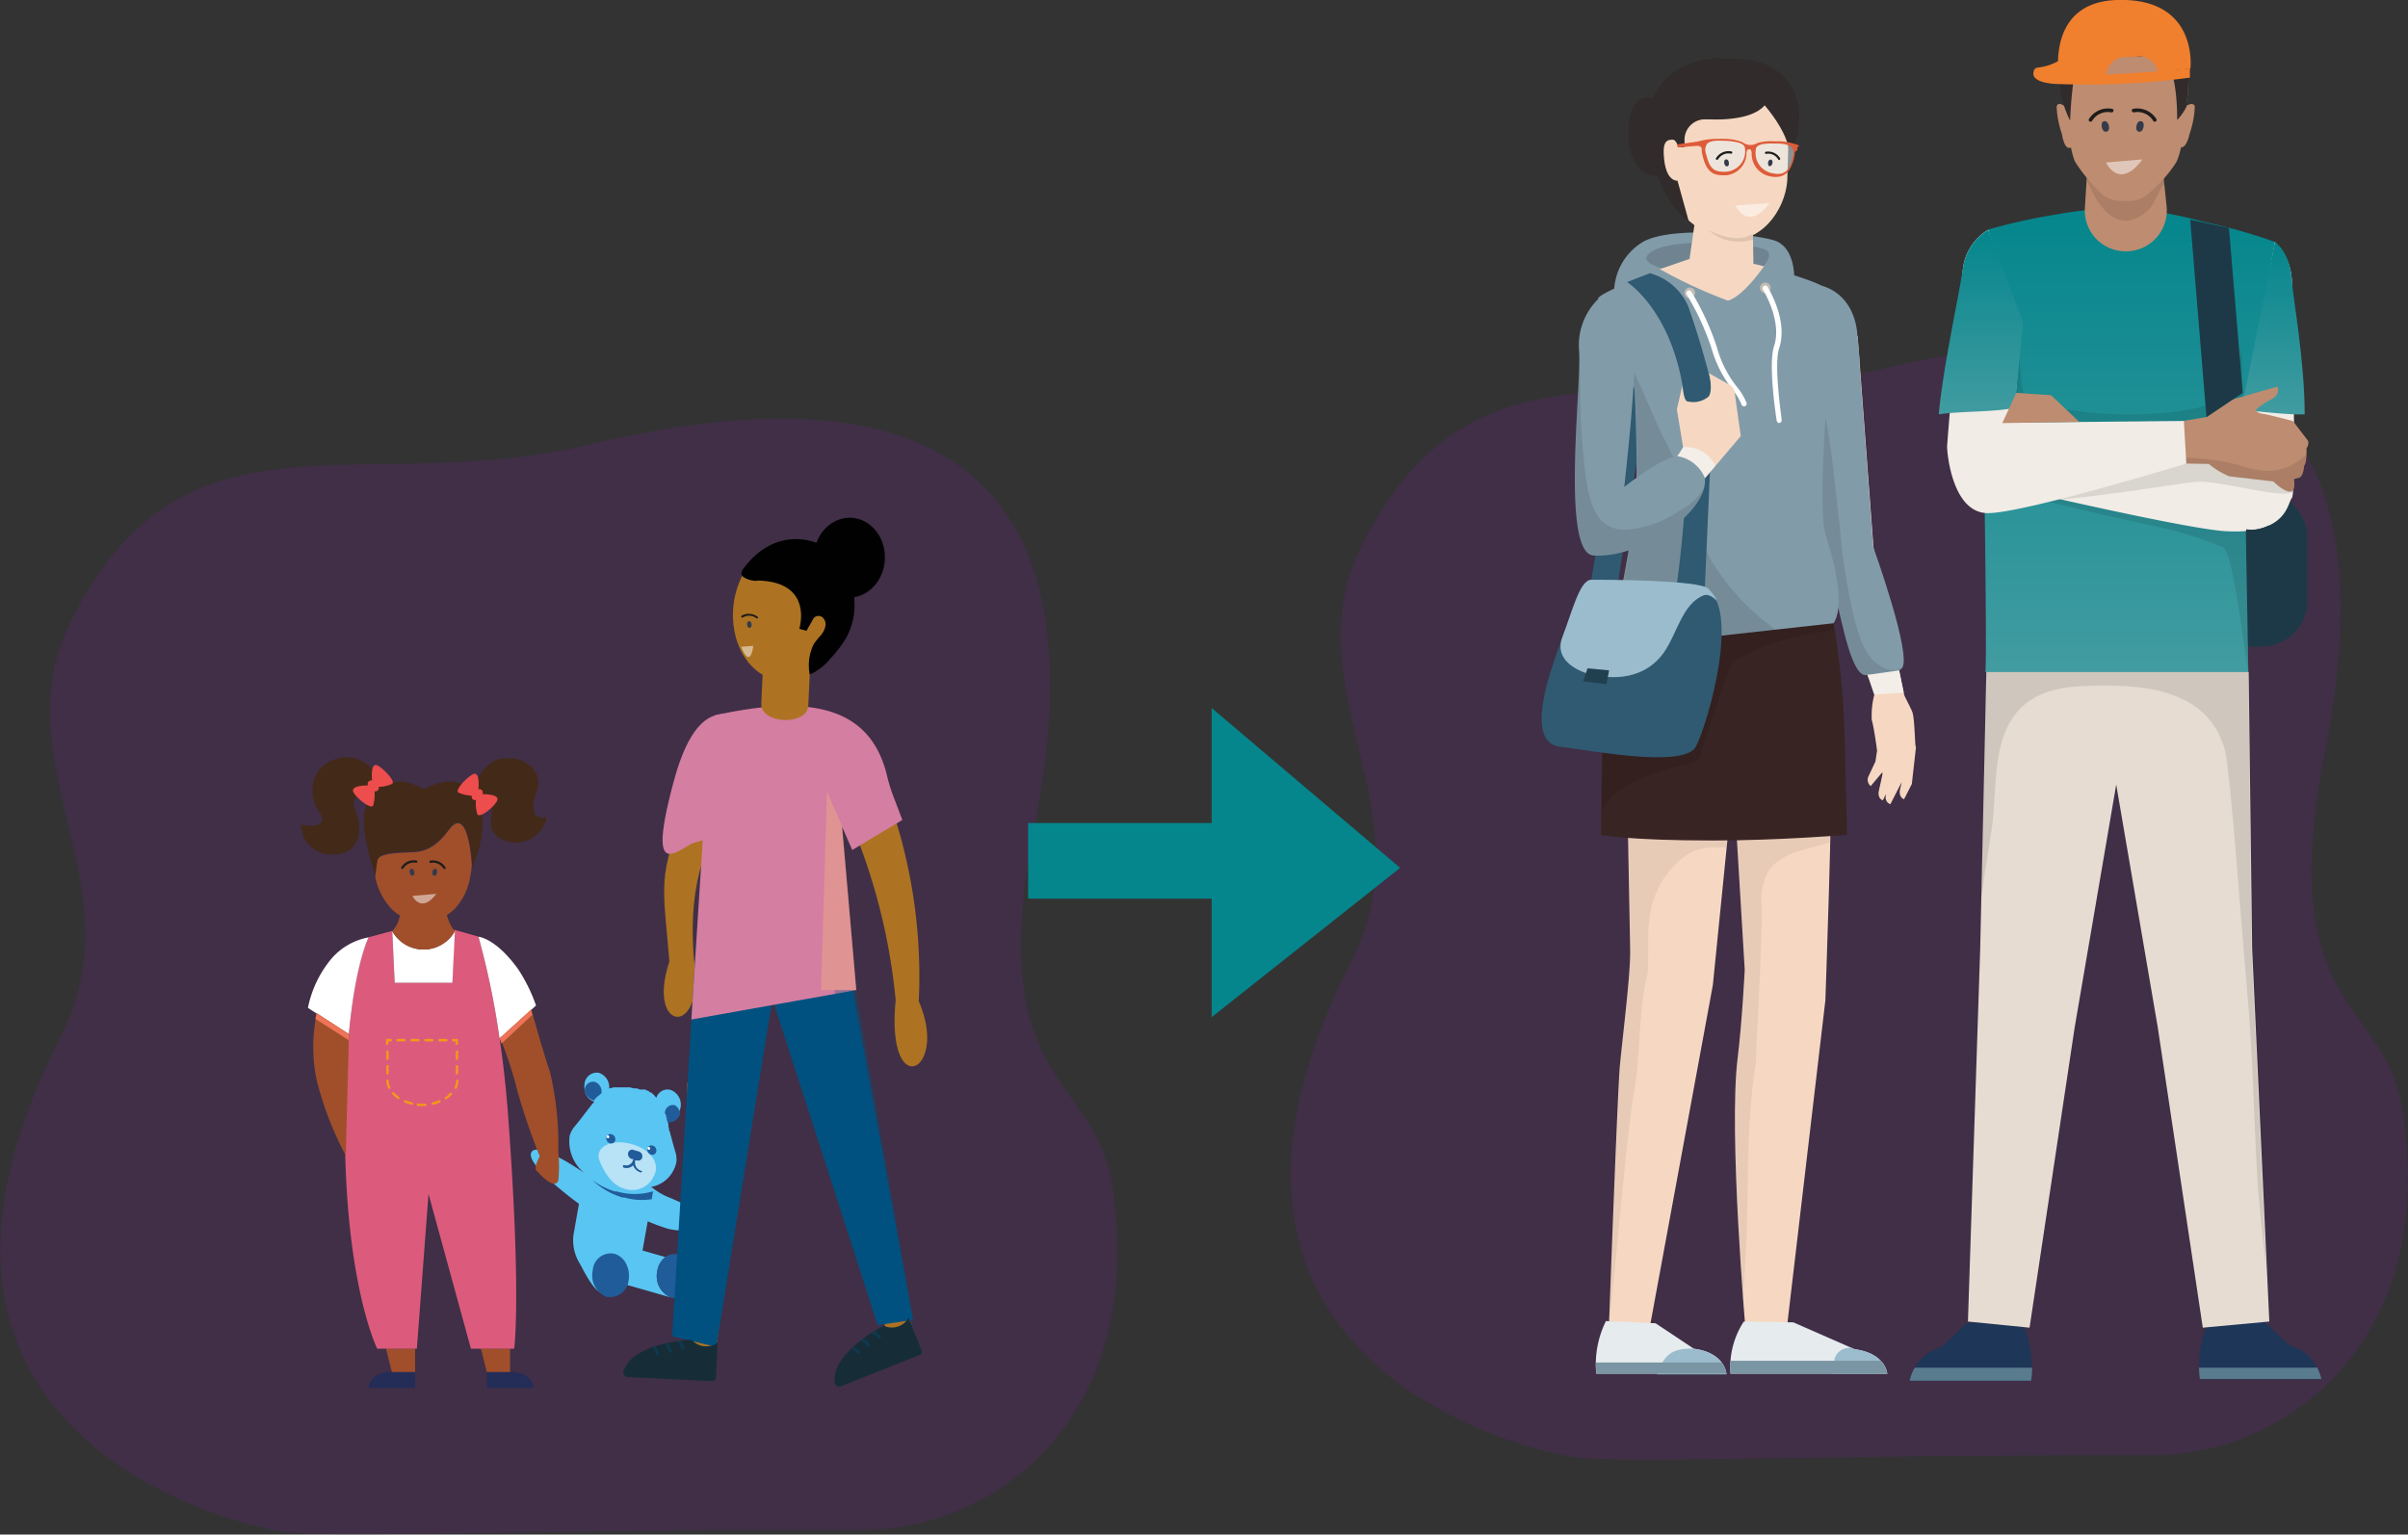 <svg xmlns="http://www.w3.org/2000/svg" xmlns:xlink="http://www.w3.org/1999/xlink" viewBox="0 0 235.62 150.19"><rect x="0" y="0" width="235.62" height="150.19" fill="#333333" stroke="none"/><defs><style>.cls-1{fill:none;}.cls-2{isolation:isolate;}.cls-3{fill:#652580;opacity:0.26;}.cls-4{fill:#59c5f2;}.cls-5{fill:#b8e2f6;}.cls-6{fill:#215c9a;}.cls-7{fill:#fff;}.cls-8{fill:#242c58;}.cls-14,.cls-9{fill:#a04f2a;}.cls-10{fill:#dc5b7c;}.cls-11,.cls-13,.cls-14,.cls-26,.cls-27,.cls-28{mix-blend-mode:multiply;}.cls-12{fill:#f4981a;}.cls-13{fill:#ee7357;}.cls-15{fill:#432918;}.cls-16{fill:#ed4d4c;}.cls-17{opacity:0.5;}.cls-18{clip-path:url(#clip-path);}.cls-19{fill:#333b4b;}.cls-20{fill:#1d1d1b;}.cls-21,.cls-31,.cls-34,.cls-35{fill:#010101;}.cls-22{fill:#ad7322;}.cls-23,.cls-28{fill:#005180;}.cls-24{fill:#d47ea1;}.cls-25{fill:#162d38;}.cls-26,.cls-27,.cls-28{opacity:0.3;}.cls-27{fill:#fbc472;}.cls-29{clip-path:url(#clip-path-2);}.cls-30{fill:#829ba9;}.cls-31{opacity:0.15;}.cls-32{fill:#2f5a71;}.cls-33{fill:#f6d8c2;}.cls-34,.cls-45{opacity:0.1;}.cls-35{opacity:0.06;}.cls-36{fill:#e6ebee;}.cls-37{fill:#9abccc;}.cls-38{fill:#7a95a3;}.cls-39{fill:#382422;}.cls-40{fill:#312b2b;}.cls-41{fill:#e3f2f3;}.cls-42{fill:#de5c3a;}.cls-43{fill:#c4bcb2;}.cls-44{fill:#f3eee8;}.cls-46{fill:#21404f;}.cls-47{clip-path:url(#clip-path-3);}.cls-48{fill:#1d3947;}.cls-49{fill:#1e3658;}.cls-50{fill:#587b8d;}.cls-51{fill:#e6dcd2;}.cls-52{fill:url(#linear-gradient);}.cls-53{fill:#f1ece6;}.cls-54{fill:url(#linear-gradient-2);}.cls-55{fill:#be8c70;}.cls-56{fill:url(#linear-gradient-3);}.cls-57{fill:#f07f2e;}.cls-58{clip-path:url(#clip-path-4);}.cls-59{fill:#04868c;}</style><clipPath id="clip-path"><rect class="cls-1" x="40.9" y="86.88" width="1.22" height="2.33" transform="translate(-48.04 126.2) rotate(-87.84)"/></clipPath><clipPath id="clip-path-2"><polygon class="cls-1" points="72.88 64.42 73.99 64.07 73.63 62.95 71.95 63.27 72.88 64.42"/></clipPath><clipPath id="clip-path-3"><rect class="cls-1" x="170.59" y="18.99" width="1.74" height="3.33" transform="translate(142.33 190.88) rotate(-87.16)"/></clipPath><linearGradient id="linear-gradient" x1="208.4" y1="65.77" x2="208.4" y2="20.4" gradientUnits="userSpaceOnUse"><stop offset="0" stop-color="#419ca1"/><stop offset="0.67" stop-color="#188d93"/><stop offset="1" stop-color="#04868c"/></linearGradient><linearGradient id="linear-gradient-2" x1="222.42" y1="40.56" x2="222.42" y2="23.69" xlink:href="#linear-gradient"/><linearGradient id="linear-gradient-3" x1="193.83" y1="40.55" x2="193.83" y2="22.48" xlink:href="#linear-gradient"/><clipPath id="clip-path-4"><rect class="cls-1" x="206.89" y="14.68" width="1.86" height="3.56" transform="translate(183.54 223.51) rotate(-87.84)"/></clipPath></defs><g class="cls-2"><g id="Layer_2" data-name="Layer 2"><g id="Layer_1-2" data-name="Layer 1"><path class="cls-3" d="M103,141.14a24.62,24.62,0,0,1-18.68,8.6c-3,0-6,0-8.73,0l-11.41.08c-7,.07-13,.16-17.88.23-11.09.15-17.13.22-19.26-.25,0,0-42.2-7.18-21.08-48.38C13.54,86.56,0,74.71,6.94,60.8c11-22.18,28.42-12,50.57-17.26,49.72-11.91,47,20.59,43.64,37.79-4.89,25.2,6.13,23.75,7.71,34.91C110.57,128.3,107.27,136.12,103,141.14Z"/><g id="GIRL"><g id="BEAR"><path id="BODY" class="cls-4" d="M68.68,119.66c-.18,1-2.42.85-3.38.58a18.49,18.49,0,0,1-1.92-.71l-.51,2.86,2.27.65a2,2,0,0,0-.82,1.36A2.24,2.24,0,0,0,65.7,127l-3.49-1-1.49-.42v0l-.26,0-1.62.94c-.76-.22-1.65-2-2.07-2.79a4.34,4.34,0,0,1-.66-2.85l.54-3.06c-.4-.29-5-3.68-4.7-4.93.4-1.46,5.11,1.83,5.23,1.92a4,4,0,0,1-1.44-3.64,2.37,2.37,0,0,1,.46-.89c.26-.31.51-.62.73-.91a3.33,3.33,0,0,0,.24-.32c.15-.18.28-.36.42-.54l.06-.08.07-.09.07-.08A1.92,1.92,0,0,1,58,108l.15-.18h0a1.38,1.38,0,0,1-.89-.9h0a1.82,1.82,0,0,1-.06-.84A1.2,1.2,0,0,1,58.61,105a1.49,1.49,0,0,1,1,1.54l.11-.05.09,0,.19-.07.09,0,.2,0,.08,0h.12l.1,0h1a3.77,3.77,0,0,1,.43.1h0l.09,0,.11,0h0l.09,0,.31.11.07,0,.1,0,.08,0,.06,0,.09,0,.11,0,.09.05.12.07.07,0,.24.18a.18.18,0,0,1,.07,0l.11.09.06.06.08.07.12.14,0,0,.07.08.06.08a1.15,1.15,0,0,1,1.37-.79,1.53,1.53,0,0,1,1,1.74,1,1,0,0,1-.1.32,1.16,1.16,0,0,1-1.17.79h-.06c0,.15.09.31.14.48,0,0,0,0,0,0l0,.11a.93.93,0,0,0,0,.13l.06.23c0,.1,0,.2.08.3l.06.24c.14.52.29,1.08.47,1.68a2.57,2.57,0,0,1,.12,1,3.07,3.07,0,0,1-2.39,2.47l-.07,0v.06h0l.06,0a6.5,6.5,0,0,0,1.95,1.09C67,117.9,68.88,118.55,68.68,119.66Z"/><path id="MOUTH" class="cls-5" d="M58.67,113.61c.62,1.55,1.48,2.53,2.6,2.78a2.29,2.29,0,0,0,2.7-1.28c.66-1.12-.18-2.61-2.22-3.15S58.15,112.32,58.67,113.61Z"/><g id="PAWS"><path class="cls-6" d="M58,124.34a2.25,2.25,0,0,0,1.38,2.6,1.09,1.09,0,0,0,.25,0,1.81,1.81,0,0,0,1.88-1.64,2.58,2.58,0,0,0-.28-1.68,1.86,1.86,0,0,0-1.1-.91A1.76,1.76,0,0,0,58,124.34Z"/><path class="cls-6" d="M64.32,124.4A2.24,2.24,0,0,0,65.7,127l0,0a1.79,1.79,0,0,0,2.08-1.62,2.26,2.26,0,0,0-1.39-2.59,1.5,1.5,0,0,0-1.3.24A2,2,0,0,0,64.32,124.4Z"/></g><g id="EARS"><path class="cls-6" d="M58.84,107.05l-.05,0-.08.07-.18.17-.05,0c-.12.13-.25.27-.37.42h0a1.36,1.36,0,0,1-.89-.9h0c0-.06,0-.12,0-.18a.81.81,0,0,1,1-.74A1,1,0,0,1,58.84,107.05Z"/><path class="cls-6" d="M66.54,109.06a1.16,1.16,0,0,1-1.17.79c-.06-.2-.12-.38-.19-.56a.64.64,0,0,0,0-.07c0-.09-.07-.18-.11-.26s0-.07,0-.11a.25.25,0,0,0,0-.07.8.8,0,0,1,.94-.62A1,1,0,0,1,66.54,109.06Z"/></g><g id="NOSE"><path class="cls-6" d="M62.83,114.65a.12.12,0,0,1-.15.09,1.09,1.09,0,0,1-.73-.69.89.89,0,0,1-.9.23.14.14,0,0,1-.1-.16.11.11,0,0,1,.14-.09.67.67,0,0,0,.79-.33,1.18,1.18,0,0,0,.07-.2.15.15,0,0,1,0-.07h0l-.13,0a.5.5,0,0,1-.36-.57.39.39,0,0,1,.51-.32l.52.15a.5.5,0,0,1,.36.56.4.4,0,0,1-.52.32l-.13,0-.06,0a.08.08,0,0,1,0,.08.81.81,0,0,0,0,.22.83.83,0,0,0,.6.72A.15.15,0,0,1,62.83,114.65Z"/></g><g id="EYES"><path class="cls-6" d="M63.35,112.44a.51.51,0,0,0,.35.57.41.41,0,0,0,.52-.32.5.5,0,0,0-.36-.57A.39.39,0,0,0,63.35,112.44Z"/><path class="cls-6" d="M59.33,111.33a.52.52,0,0,0,.36.57.41.41,0,0,0,.52-.33.51.51,0,0,0-.36-.56A.4.4,0,0,0,59.33,111.33Z"/><path class="cls-7" d="M59.61,111.29a.12.12,0,0,1-.15.11.17.17,0,0,1-.11-.18.12.12,0,0,1,.16-.1A.16.16,0,0,1,59.61,111.29Z"/><path class="cls-7" d="M63.62,112.43a.12.12,0,0,1-.15.1.16.16,0,0,1-.11-.18.12.12,0,0,1,.15-.1A.16.16,0,0,1,63.62,112.43Z"/></g><path id="SHADOW" class="cls-6" d="M63.9,116.6l-.13.77a6.24,6.24,0,0,1-2.64-.16l-.09,0-.09,0a7.22,7.22,0,0,1-3-1.73,6.81,6.81,0,0,0,2.25,1.13l.09,0,.09,0a6.12,6.12,0,0,0,3.45,0Z"/></g><g id="GIRL-2" data-name="GIRL"><g id="LEGS"><g id="SHOES"><path class="cls-8" d="M47.64,134.27v1.58h4.55s0-1.58-2.27-1.58Z"/><path class="cls-8" d="M40.62,134.27v1.58H36.07s0-1.58,2.27-1.58Z"/></g><polygon class="cls-9" points="47.06 131.99 47.63 134.27 49.91 134.27 49.91 131.99 47.06 131.99"/><polygon class="cls-9" points="37.77 131.99 38.34 134.27 40.62 134.27 40.62 131.99 37.77 131.99"/></g><path id="OVERALLS" class="cls-10" d="M50.31,132H46.08l-4.15-15.15L40.79,132H36.91s-3.76-7.55-3.08-26c.07-1.79.17-3.38.3-4.79.66-7,1.91-9.44,1.94-9.48h0l2.31-.62.24,5.06h5.65L44.45,91l2.37.67h0a78.55,78.55,0,0,1,2.06,9.95h0c.32,2.09.6,4.5.81,7.19C51.05,126.9,50.31,132,50.31,132Z"/><g id="T-SHIRT"><path class="cls-7" d="M44.51,91.12l-.24,5.06H38.62l-.24-5.06a3.5,3.5,0,0,0,6.13,0Z"/><path class="cls-7" d="M48.88,101.63h0a78.55,78.55,0,0,0-2.06-9.95h0s1.67.11,3.87,3.16a15.91,15.91,0,0,1,1.76,3.57Z"/><path class="cls-7" d="M36.07,91.74s-1.28,2.47-1.94,9.48l-4-2.58a10.84,10.84,0,0,1,2.29-4.8A6.3,6.3,0,0,1,36.07,91.74Z"/></g><g id="POCKET" class="cls-11"><path class="cls-12" d="M44.68,102.27a.11.11,0,0,1-.11-.12v-.23h-.23a.12.12,0,0,1-.12-.12.12.12,0,0,1,.12-.12h.46v.47A.12.12,0,0,1,44.68,102.27Z"/><path class="cls-12" d="M41.28,108.24l-.35,0a.12.12,0,1,1,0-.23,3.86,3.86,0,0,0,.68,0,.12.12,0,0,1,.13.11.12.12,0,0,1-.11.12Zm-1-.12h0a5.39,5.39,0,0,1-.68-.22.13.13,0,0,1-.06-.16.11.11,0,0,1,.15-.06,3.43,3.43,0,0,0,.64.21.12.12,0,0,1,.09.14A.12.12,0,0,1,40.25,108.12Zm2.07,0a.12.12,0,0,1-.11-.09.11.11,0,0,1,.08-.14,6.18,6.18,0,0,0,.65-.21.11.11,0,0,1,.15.06.14.14,0,0,1-.07.16,4.51,4.51,0,0,1-.68.22ZM39,107.57h-.06a3.26,3.26,0,0,1-.55-.48.12.12,0,0,1,0-.17.11.11,0,0,1,.16,0,3.1,3.1,0,0,0,.51.44.12.12,0,0,1,0,.16A.1.1,0,0,1,39,107.57Zm4.63,0a.12.12,0,0,1-.1,0,.11.11,0,0,1,0-.16,2.79,2.79,0,0,0,.51-.44.11.11,0,0,1,.16,0,.12.12,0,0,1,0,.17,3.16,3.16,0,0,1-.55.47A.07.07,0,0,1,43.6,107.57Zm-5.55-1a.12.12,0,0,1-.1-.07,1.87,1.87,0,0,1-.18-.73.11.11,0,0,1,.11-.12c.06,0,.11,0,.12.11a1.63,1.63,0,0,0,.16.64.13.13,0,0,1-.06.16Zm6.46,0h0a.11.11,0,0,1-.06-.15,1.86,1.86,0,0,0,.15-.65.13.13,0,0,1,.12-.11.12.12,0,0,1,.11.13,2.1,2.1,0,0,1-.17.73A.11.11,0,0,1,44.51,106.52Zm-6.63-1.39a.11.11,0,0,1-.11-.12v-.71a.11.11,0,0,1,.11-.12.12.12,0,0,1,.12.12V105A.12.12,0,0,1,37.88,105.13Zm6.8,0a.11.11,0,0,1-.11-.11v-.72a.11.11,0,0,1,.11-.11.12.12,0,0,1,.12.11V105A.12.12,0,0,1,44.68,105.12Zm-6.8-1.42a.11.11,0,0,1-.11-.12v-.71a.12.12,0,0,1,.11-.12.13.13,0,0,1,.12.12v.71A.12.12,0,0,1,37.88,103.7Zm6.8,0a.12.12,0,0,1-.11-.12v-.71a.11.11,0,0,1,.11-.12.12.12,0,0,1,.12.12v.71A.13.13,0,0,1,44.68,103.7Z"/><path class="cls-12" d="M37.88,102.27a.11.11,0,0,1-.11-.12v-.47h.46a.11.11,0,0,1,.11.12.12.12,0,0,1-.11.12H38v.23A.12.12,0,0,1,37.88,102.27Z"/><path class="cls-12" d="M43.66,101.92H43a.13.13,0,0,1-.12-.12.12.12,0,0,1,.12-.12h.68a.11.11,0,0,1,.11.12A.12.12,0,0,1,43.66,101.92Zm-1.36,0h-.68a.12.12,0,0,1-.11-.12.11.11,0,0,1,.11-.12h.68a.11.11,0,0,1,.11.12A.12.12,0,0,1,42.3,101.92Zm-1.36,0h-.68a.12.12,0,0,1-.11-.12.11.11,0,0,1,.11-.12h.68a.12.12,0,0,1,.12.12A.12.12,0,0,1,40.94,101.92Zm-1.36,0H38.9a.12.12,0,0,1-.11-.12.11.11,0,0,1,.11-.12h.68a.12.12,0,0,1,.12.12A.12.12,0,0,1,39.58,101.92Z"/></g><g id="HANDS"><path class="cls-9" d="M31,99.17a15.88,15.88,0,0,0,0,6.61,32.58,32.58,0,0,0,2.83,7.31l.32-11.87Z"/><path class="cls-9" d="M52,98.82s1,3.67,1.83,6.14a30.9,30.9,0,0,1,.8,7.75,14.2,14.2,0,0,1,0,2.84c-.39.89-1.62-.43-2.16-1-.26-.27.34-1.39.34-1.39a62.79,62.79,0,0,1-2.24-6.6,35.1,35.1,0,0,0-1.63-4.94Z"/><g id="SHADOWS"><polygon class="cls-13" points="30.98 99.17 34.13 101.22 34.12 101.8 30.86 99.73 30.98 99.17"/><polygon class="cls-13" points="48.88 101.63 51.95 98.82 52.09 99.32 49.08 102.13 48.88 101.63"/></g></g><g id="HEAD"><path class="cls-9" d="M46.16,84.7A7.81,7.81,0,0,1,46,85.84,5.86,5.86,0,0,1,44.44,89a4,4,0,0,1-.72.55,3.87,3.87,0,0,0,.79,1.58,3.51,3.51,0,0,1-6.13,0,3.67,3.67,0,0,0,.62-1,4.48,4.48,0,0,0,.16-.52,4,4,0,0,1-.91-.72,6.39,6.39,0,0,1-1.52-3c0-.07,0-.13,0-.2,0-.23.12-1.1.19-1.44.16-.73,1.6-.75,3.55-.84,2.38-.11,3.31-2.22,3.86-2.63C45.83,79.58,46.13,84.1,46.16,84.7Z"/><path id="SHADOW-2" data-name="SHADOW" class="cls-14" d="M43.86,90a1.22,1.22,0,0,1-.19.12,2.42,2.42,0,0,1-.39.21,4.67,4.67,0,0,1-2,.4,4.33,4.33,0,0,1-2-.47l-.18-.1L39,90.1a4.48,4.48,0,0,0,.16-.52l.18.1a4.45,4.45,0,0,0,2,.46,4.52,4.52,0,0,0,1.95-.4,3.55,3.55,0,0,0,.39-.2A3.5,3.5,0,0,0,43.86,90Z"/><path class="cls-15" d="M53.49,80a3.08,3.08,0,0,1-2.88,2.46c-2.2,0-2.69-1.4-2.58-2.13s.25-1.94-.26-2.17a.87.87,0,0,0-.94.32A3.81,3.81,0,0,1,47.21,80a10.07,10.07,0,0,1-1,4.81V84.7c0-.6-.34-5.12-1.87-4-.55.41-1.48,2.52-3.86,2.63-2,.09-3.39.11-3.55.84-.07.34-.17,1.21-.19,1.44a.28.28,0,0,0,0,.06S34.8,80.44,36,78.54a5.66,5.66,0,0,1,.62-.82c-.24,0-2.66-.22-1.88,1.49.9,2,.39,4.39-2,4.4a2.94,2.94,0,0,1-3.29-2.91s3,.62,1.8-1.21c-1.41-2.14-.57-4.95,2.25-5.34,2.64-.37,3.89,2.5,4,2.85a3.73,3.73,0,0,1,1.18-.46c1.29-.27,2.57.67,2.77.67s2.08-1.22,3.69-.5a3.28,3.28,0,0,1,1.15.86c.16-.72.82-3,2.81-3.32,2.63-.36,4,1.52,3.45,3.13C51.32,80.57,53.49,80,53.49,80Z"/><g id="BOWS"><path class="cls-16" d="M36.51,78.84a3.81,3.81,0,0,0,.14-1.39.36.36,0,0,0,.33-.11.34.34,0,0,0,.07-.33,3.45,3.45,0,0,0,1.32-.29c.4-.29-1.13-1.78-1.56-1.85s-.47.85-.4,1.52a.38.38,0,0,0-.35.1.42.42,0,0,0-.06.38c-.65,0-1.57.1-1.45.58S36.27,79.28,36.51,78.84Z"/><path class="cls-16" d="M46.71,79.7a3.87,3.87,0,0,1-.14-1.4.36.36,0,0,1-.34-.1.42.42,0,0,1-.07-.33,3.42,3.42,0,0,1-1.31-.3c-.4-.29,1.13-1.78,1.56-1.84s.47.84.4,1.51a.38.38,0,0,1,.35.1.4.4,0,0,1,.05.39c.66,0,1.58.09,1.46.57S47,80.14,46.71,79.7Z"/></g></g></g></g><g class="cls-17"><g class="cls-18"><path class="cls-7" d="M40.35,87.68l2.35-.2c-1.5,2-2.35.2-2.35.2"/></g></g><path class="cls-19" d="M40.54,85.32c0,.19,0,.36-.15.39s-.26-.11-.3-.29,0-.36.15-.39.26.1.3.29"/><path class="cls-20" d="M39.39,85.05a.11.11,0,0,1-.12-.17,1.42,1.42,0,0,1,1.48-.66.12.12,0,0,1,.09.14.11.11,0,0,1-.14.08,1.2,1.2,0,0,0-1.24.56.13.13,0,0,1-.07,0"/><path class="cls-19" d="M42.31,85.32c0,.19,0,.36.16.39s.25-.11.29-.29,0-.36-.15-.39-.26.1-.3.29"/><path class="cls-20" d="M43.46,85.05a.11.11,0,0,0,.08,0,.12.12,0,0,0,.05-.16,1.45,1.45,0,0,0-1.49-.66.11.11,0,0,0-.08.14.1.1,0,0,0,.13.08,1.19,1.19,0,0,1,1.24.56.18.18,0,0,0,.07,0"/><path class="cls-3" d="M229.26,133.83a24.67,24.67,0,0,1-18.68,8.6l-8.73,0-11.41.08c-7,.07-12.95.16-17.88.23-11.08.16-17.12.22-19.25-.25,0,0-42.21-7.17-21.09-48.38,7.63-14.88-5.9-26.74,1-40.65,11-22.17,28.41-11.95,50.56-17.26,49.73-11.9,47,20.59,43.64,37.79-4.89,25.21,6.13,23.76,7.71,34.91C236.87,121,233.58,128.8,229.26,133.83Z"/><ellipse class="cls-21" cx="83.11" cy="54.58" rx="3.91" ry="3.48" transform="translate(25.01 135.27) rotate(-87.54)"/><path class="cls-22" d="M86.39,76.69A51.67,51.67,0,0,1,89.9,98c3,6.88-3.24,10-2.26-.11A59.2,59.2,0,0,0,82.09,77.9Z"/><path class="cls-22" d="M72.06,78.18c-3.62,4.35-4.67,9.68-4.16,15.61,1.23,7.82-4.75,7.35-2.4.31-.71-8.55-1.3-8.23,2.69-17.72C68.59,76.48,72.06,78.18,72.06,78.18Z"/><path class="cls-22" d="M67.24,106l.45,25.19c.74,1,1.54,1.28,2.41.56l3.43-25.76Z"/><path class="cls-22" d="M79.47,106.41l.87,3.9,6.43,20c.75,1.2,2.94,0,2.19-1.15l-7-20.61.32-3.62Z"/><polygon class="cls-23" points="68.1 92.5 65.77 130.78 70.08 131.83 75.58 97.76 85.88 129.69 89.34 129.18 82.77 93.2 68.1 92.5"/><path class="cls-24" d="M67.65,99.78l1.11-17.54-3.49,1L70,70c9.46-2.09,15.26-.77,16.83,6.06a16.7,16.7,0,0,0,.75,2.3l.71,1.89-4.9,2.94-1-2.29,1.39,16Z"/><path class="cls-22" d="M82.66,60.54c-.51,3.77-3.36,6.49-6.37,6.08s-5-3.79-4.5-7.56,3.36-6.49,6.37-6.08S83.17,56.77,82.66,60.54Z"/><path class="cls-22" d="M79.09,69.06c-.1,2-4.7,1.82-4.6-.22l.29-6.1,4.6.22Z"/><path class="cls-25" d="M61,134.26c.76-2.79,6.46-3.19,6.7-3.12a1.87,1.87,0,0,0,2.51.26s0,0,0,0l-.15,3.43a.36.36,0,0,1-.38.34l-8.32-.4A.42.42,0,0,1,61,134.26Z"/><g class="cls-26"><path class="cls-23" d="M65.49,132.42l.29-.09a3.13,3.13,0,0,0-.43-.9l-.32.07A2.74,2.74,0,0,1,65.49,132.42Z"/><path class="cls-23" d="M66.69,132.1,67,132a3.34,3.34,0,0,0-.37-.81l-.33,0A2.63,2.63,0,0,1,66.69,132.1Z"/><path class="cls-23" d="M64.23,132.66l.29-.09a3.24,3.24,0,0,0-.38-.82l-.29.1A3,3,0,0,1,64.23,132.66Z"/></g><path class="cls-25" d="M81.69,135.37c-.47-2.86,4.57-5.57,4.81-5.61a1.87,1.87,0,0,0,2.4-.79h0l1.28,3.19a.36.36,0,0,1-.2.46l-7.74,3.07A.42.42,0,0,1,81.69,135.37Z"/><g class="cls-26"><path class="cls-23" d="M85,131.83l.22-.19a3.29,3.29,0,0,0-.76-.65l-.26.19A3.05,3.05,0,0,1,85,131.83Z"/><path class="cls-23" d="M86,131.05l.23-.19a3.34,3.34,0,0,0-.67-.59l-.28.18A2.88,2.88,0,0,1,86,131.05Z"/><path class="cls-23" d="M84,132.57l.22-.19a3.45,3.45,0,0,0-.68-.6l-.23.21A3.13,3.13,0,0,1,84,132.57Z"/></g><polygon class="cls-27" points="82.41 80.87 80.92 77.48 80.34 96.9 83.8 96.9 82.41 80.87"/><polygon class="cls-28" points="89.3 130.05 81.64 96.9 83.8 96.9 89.34 129.18 89.3 130.05"/><path class="cls-21" d="M74.12,56.82c5.55.1,4.09,4.72,4.09,4.72l.7.2s.58-1,.69-1.22a.62.62,0,0,1,.89-.09.91.91,0,0,1,.26.92,2.06,2.06,0,0,1-.48.88,9.34,9.34,0,0,0-.63.78,4.61,4.61,0,0,0-.49,2.3,4.07,4.07,0,0,0,.08.72,5.68,5.68,0,0,0,2-1.55,11.81,11.81,0,0,0,1.58-2.07,6.73,6.73,0,0,0,.14-6.12,6.58,6.58,0,0,0-2.84-3.08c-2.18-.89-5-.6-7.22,2.25-.23.28-.53.66-.17,1a2.37,2.37,0,0,0,1.27.39Z"/><g class="cls-17"><g class="cls-29"><path class="cls-7" d="M73.71,63.21l-1.19.09c.93,2.31,1.19-.09,1.19-.09"/></g></g><path class="cls-19" d="M73.1,61.15c0,.19.15.32.27.3s.2-.18.18-.36-.15-.32-.27-.3-.21.18-.18.36"/><path class="cls-20" d="M74.07,60.53l.07,0a.11.11,0,0,0,0-.16,1.43,1.43,0,0,0-1.58-.11.11.11,0,0,0,0,.16.11.11,0,0,0,.15,0A1.17,1.17,0,0,1,74,60.5a.14.14,0,0,0,.09,0"/><ellipse class="cls-24" cx="72.99" cy="79.17" rx="3.03" ry="4.33"/><path class="cls-24" d="M65.87,76.67c-3,11.25,1.31,5.29,2.89,5.57s2.1-.56,2.81-4.55,1.72-7.46.14-7.74S67.68,69.77,65.87,76.67Z"/><path class="cls-30" d="M173.58,23.52c-2.09-.63-9.93-1.42-12.78.13a5.82,5.82,0,0,0-2.86,4.81l17.62-1.28S175.66,24.16,173.58,23.52Z"/><path class="cls-31" d="M172.45,24.32c-1.7-.52-8.35-1.06-10.68.21s2.1,2.06,2.1,2.06H172S174.16,24.84,172.45,24.32Z"/><polygon class="cls-32" points="155.71 56.74 158.27 57.37 162.8 27.89 160.56 27.18 155.71 56.74"/><path class="cls-33" d="M187.43,73c-.06-.45-.09-2.41-.27-3.18-.08-.34-.6-1.25-.84-1.81l-3-14.44-1.55-20.66-6.39-.21,3.24,20.8s.73,4.08,1.08,5.29a91,91,0,0,0,3.79,8.87,8.21,8.21,0,0,0-.34,2.8c.2.69.45,2.45.52,3l-.16,1.07L182.82,76a.77.77,0,0,0,.23.93l1.14-1.36v.25l-.36,1.64s-.14.66.4.87l.3-.59,0,.11a.71.71,0,0,0,.44.86l1.11-2.17-.18.81s-.13.66.41.87l.76-1.49.4-3.55h0A.44.44,0,0,0,187.43,73Z"/><path class="cls-30" d="M181.74,32.86l-6.39-.21,3.24,20.8s.73,4.08,1.08,5.29c.54,1.81,1.51,7.81,3.06,7.31,1.05,0,2.61.1,3.35-.64,1.11-1.09-2.79-11.89-2.79-11.89Z"/><path class="cls-34" d="M184.41,65.39c-2-.89-2.42-3-3-4.94A62.49,62.49,0,0,1,180,51.3c-.43-3.4-.68-6.87-1.34-10.23a22.11,22.11,0,0,1,0-8.31l-3.34-.11,3.24,20.8s.73,4.08,1.08,5.29c.54,1.81,1.51,7.81,3.06,7.31,1.05,0,2.61.1,3.35-.64,0,0,0,0,0,0A1.89,1.89,0,0,1,184.41,65.39Z"/><path class="cls-33" d="M178.66,65.25l-9.72.08,1.78,29.57s-.25,5.07-.7,8.71c-.89,7.27.78,26.56.78,26.56l4,.15,3.81-32.41s.72-19.88.55-23.22C179,71.63,178.79,66.15,178.66,65.25Z"/><path class="cls-35" d="M178.66,65.25l-9.72.08,1.78,29.57s-.25,5.07-.7,8.71c-.67,5.49.12,17.82.54,23.54.11-1.81.24-3.62.31-5.44.21-4.95.06-9.92.57-14.85.1-1,.23-1.93.37-2.86.17-5,.55-10,.59-15.08a6.13,6.13,0,0,1,.54-3.46c1.28-2.2,3.91-2.22,6-3l.1,0c.08-3.52.13-6.56.07-7.69C179,71.63,178.79,66.15,178.66,65.25Z"/><path class="cls-33" d="M159.17,72.68c0,3.68.34,19.53.34,20.55,0,2.34-.69,7.82-1,11-.21,1.89-1.06,25.06-1.06,25.06l3.93.87,6.22-33.75,2.27-22.61.95-8.52H160.64A24.65,24.65,0,0,0,159.17,72.68Z"/><path class="cls-35" d="M159.17,72.68c0,3.68.34,19.53.34,20.55,0,2.34-.69,7.82-1,11-.11,1-.81,18.71-1.06,25.06.54-3.84,1.71-18.34,2.4-22.15.73-4,.41-8,1.38-11.92.15-2.68-.27-5.36.86-7.92.89-2,2.69-4.11,5-4.34a4.26,4.26,0,0,1,1.08,0,1.49,1.49,0,0,1,.76,0l.93-9.21.95-8.52H160.64A24.65,24.65,0,0,0,159.17,72.68Z"/><path class="cls-36" d="M165.74,132,162,129.51l-4.86-.22a9.58,9.58,0,0,0-.95,5.15h12.73S168.8,132.39,165.74,132Z"/><path class="cls-37" d="M165.74,132l-.08,0c-1.82-.05-2.76.44-3.39,2.21,0,.1-.09.2-.14.3h6.81S168.8,132.39,165.74,132Z"/><path class="cls-38" d="M156.16,133.35a8.1,8.1,0,0,0,.05,1.09h12.73a2.29,2.29,0,0,0-.47-1.09Z"/><path class="cls-36" d="M181.48,132.05l-6-2.63-4.85-.08a8.13,8.13,0,0,0-1.3,5.1h15.33S184.53,132.46,181.48,132.05Z"/><path class="cls-37" d="M181.48,132.05l-.39-.17-.25.05a1.48,1.48,0,0,0-1.33,1.06,4.12,4.12,0,0,1-.17.67,5,5,0,0,0-.05.78h5.38S184.53,132.46,181.48,132.05Z"/><path class="cls-38" d="M169.32,133.18a6.66,6.66,0,0,0,0,1.26h15.33a2.3,2.3,0,0,0-.64-1.26Z"/><path class="cls-39" d="M177.27,52.51H161.13s-4,10.09-4.21,15.5-.26,13.7-.26,13.7,2.54.55,11,.55c6.39,0,13.07-.55,13.07-.55l-.22-9.12C180.27,60.27,177.27,52.51,177.27,52.51Z"/><path class="cls-34" d="M161.13,52.51s-4,10.09-4.21,15.5c-.09,2.66-.15,7.39-.2,11.52,1-3.12,6.52-4.21,9.48-5.12.12-.39,2.93-9.28,3.35-9.57,2.94-2,6.46-2.66,9.93-3.18a62.77,62.77,0,0,0-2.21-9.15Z"/><path class="cls-30" d="M181.74,32.86s0-3.89-3.52-4.91c0,0-1-.61-6-2-1.49-.41-5.14-.43-6.94-.63,0,0-8.56,3.11-8.91,3.88,0,0,2.41,5.55,3.57,8.87,0,0,.45,9,0,12.33-.25,2-2.34,13-2.34,13L179.39,61s1.55-1.52-.71-8.45c-.8-2.45,0-11.72,0-13v-.24s-.08-.94-.26-2.18A18.14,18.14,0,0,1,182,35.59Z"/><path class="cls-34" d="M167.37,54.73a26.67,26.67,0,0,1-1.92-5.35A35,35,0,0,0,162.87,43c-1.57-3.14-2.77-6.71-4.73-9.67.66,1.59,1.36,3.37,1.84,4.75,0,0,.45,9,0,12.33-.25,2-2.34,13-2.34,13l16.08-1.8A23,23,0,0,1,167.37,54.73Z"/><path class="cls-33" d="M163.5,18.35c.06,2.92,4.1,5.21,6,5.17,3.28-.06,5.46-3.5,5.4-6.42l.24-7.87-13.73,3.51Z"/><path class="cls-33" d="M171.46,19.33l-5.26-.15-.88,6.17-3.12,1.06c.08,1.74,4.94,3.05,6.9,3s3.78-1.56,3.7-3.3l-1.23-.29Z"/><path class="cls-34" d="M167.18,22.52a4.43,4.43,0,0,0,4.39.9,2,2,0,0,1-.08-.53C169.76,24,167.18,22.52,167.18,22.52Z"/><path class="cls-40" d="M168.45,5.68s-7.43-.3-7.34,7.44c0,2.11,2,7.35,4.12,8.49l-1.09-3.93s-1.29.19-1.35-2.85c0-1.11.47-1.15.86-1.16s.56.73.56.73h.62l0-.82a2,2,0,0,1,2.06-1.9l2.15-.13C168.33,10.59,168.45,5.68,168.45,5.68Z"/><path class="cls-40" d="M169.78,5.74h-1.47l-1.49,5.91s4.32.42,5.85-1.34c0,0,2.44,2.77,2.38,4.75a6.31,6.31,0,0,0,1-3.73S176.34,5.94,169.78,5.74Z"/><path class="cls-40" d="M162.8,10.67s-1.24-2.06-2.63-.71-1.36,7.75,2.35,7.22C162.52,17.18,160.08,11.74,162.8,10.67Z"/><g class="cls-17"><path class="cls-41" d="M168.83,13.68c-1.78-.12-2.4.19-2.08,1.48s.78,1.95,2.2,1.76a2.1,2.1,0,0,0,1.87-2.19C170.82,14.19,170.58,13.81,168.83,13.68Z"/></g><g class="cls-17"><path class="cls-41" d="M173.58,13.92c-1.71-.05-2,.31-2,.84a2.15,2.15,0,0,0,1.71,2.32c1.35.27,1.81-.37,2.16-1.55S175.26,14,173.58,13.92Z"/></g><path class="cls-42" d="M176,14.22h0a6.2,6.2,0,0,0-1.74-.39h0l-.45,0h-.22a4.69,4.69,0,0,0-1.5.13l-.17.06a1.25,1.25,0,0,1-1.37-.07l-.19-.08a4.77,4.77,0,0,0-1.52-.28h-.23a3.12,3.12,0,0,0-.43,0h0a6.72,6.72,0,0,0-1.88.22.1.1,0,0,0-.1.1v.31a.12.12,0,0,0,.1.11h.05a.29.29,0,0,1,.16.26.37.37,0,0,0,0,.12,2.34,2.34,0,0,0,.09.54c.28,1.12.69,1.86,1.81,1.9l.53,0a2.2,2.2,0,0,0,1.95-2v0s0-.06,0-.09V15c0-.37.21-.4.28-.39h0c.06,0,.2,0,.23.35v.21h0a2.24,2.24,0,0,0,1.81,2.09,3.2,3.2,0,0,0,.51.06c1.05,0,1.47-.64,1.79-1.7a2.4,2.4,0,0,0,.1-.54s0,0,0-.08a.27.27,0,0,1,.16-.24h0a.11.11,0,0,0,.1-.09l0-.29A.11.11,0,0,0,176,14.22Zm-7,2.58a2.79,2.79,0,0,1-.49,0c-1,0-1.3-.64-1.56-1.69a1.13,1.13,0,0,1,.06-1c.21-.28.73-.38,1.66-.33h.23c1.73.12,1.86.48,1.86.9A2,2,0,0,1,168.93,16.8Zm6.41-1.3c-.29,1-.64,1.55-1.54,1.52a3,3,0,0,1-.47-.07,2,2,0,0,1-1.61-2.18c0-.42.17-.77,1.86-.72h.21c.88,0,1.36.19,1.55.48A1.11,1.11,0,0,1,175.34,15.5Z"/><polygon class="cls-42" points="164.16 14.42 166.31 14.26 166.35 13.82 164.1 14.13 164.16 14.42"/><path class="cls-30" d="M172.8,25.77s-2,3.08-3.7,3.66c0,0,2.27,1.51,6.46-2.39A2.09,2.09,0,0,0,172.8,25.77Z"/><path class="cls-43" d="M172.73,27.65a.52.52,0,1,0,.52.52A.52.52,0,0,0,172.73,27.65Z"/><path class="cls-7" d="M174.09,34.07c.9-2.71-1.05-5.84-1.14-6a.26.26,0,0,0-.36-.08.27.27,0,0,0-.08.37s1.9,3.05,1.08,5.52c-.6,1.79.22,7.07.26,7.3a.26.26,0,0,0,.26.22h0a.27.27,0,0,0,.22-.3C174.36,41.06,173.53,35.73,174.09,34.07Z"/><path class="cls-30" d="M160.56,26.71s3.91,4.72,8.54,2.72a45.76,45.76,0,0,1-7.44-3.53Z"/><path class="cls-43" d="M165.2,28.16a.52.52,0,0,0,0,1,.52.52,0,1,0,0-1Z"/><path class="cls-7" d="M169.89,37.78A10.8,10.8,0,0,1,168,34a25.92,25.92,0,0,0-2.53-5.49.27.27,0,0,0-.45.28,25.64,25.64,0,0,1,2.47,5.36,11.42,11.42,0,0,0,2,3.92,6.13,6.13,0,0,1,.91,1.51.26.26,0,0,0,.25.18h.08a.27.27,0,0,0,.17-.33A6.28,6.28,0,0,0,169.89,37.78Z"/><path class="cls-32" d="M161.44,26.74l-2.24.87s3.9,2.41,5.33,9.55-.48,20.21-.48,20.21l2.71,1.43.9-20.39A86.68,86.68,0,0,0,165.2,30,5.73,5.73,0,0,0,161.44,26.74Z"/><path class="cls-33" d="M169.23,37.66l-2-1.13s.43,1.81-.08,2.31a2.34,2.34,0,0,1-2.12.42s-.33-.28-.42-1.5l-.53,2.3.61,3.7L164.05,45l2.28,2.4,4-4.72-.59-4.24A1,1,0,0,0,169.23,37.66Z"/><path class="cls-32" d="M166.57,57.37s-9.81-.79-10.86-.63-3.43,7.27-3.83,8.51-2.47,7.42.71,7.82,12.2,2.14,13.35,0S170.61,58.82,166.57,57.37Z"/><path class="cls-37" d="M155.71,56.74c-1.14,0-1.88,3.15-2.82,5.57s1.75,3.47,2.82,3.71,4.85,1,7.09-2.15c1.3-1.83,1.79-4.73,3.87-5.59.64-.26,1.3.52,1.3.52s0-.34-.81-1.19S156.84,56.73,155.71,56.74Z"/><polygon class="cls-44" points="182.73 66.05 183.38 67.96 186.28 67.79 185.83 65.61 182.73 66.05"/><path class="cls-44" d="M164.72,43.76l-1,1.48,2.77,1.9,1.35-1.55A3.18,3.18,0,0,0,164.72,43.76Z"/><path class="cls-30" d="M164.21,44.66c-1.52,0-5.28,3-5.28,3s1.35-11.75.9-13.64-1.35-4.87-3.42-4.78a6.33,6.33,0,0,0-1.9,5.05c.28,3.15-1.81,19.84,1.4,20.07,4.65.33,11.28-4.28,10.91-7.58A3.51,3.51,0,0,0,164.21,44.66Z"/><g class="cls-45"><path class="cls-21" d="M164.57,49.85l-.35.21a10.18,10.18,0,0,1-5.09,1.77c-2.9.12-3.54-2.56-3.93-4.91a70.34,70.34,0,0,1-.58-9.63c0-.69-.06-1.45-.08-2.24,0,4.46-1.64,19.08,1.37,19.3,4.19.3,10-3.42,10.83-6.58A5.8,5.8,0,0,1,164.57,49.85Z"/></g><polygon class="cls-46" points="154.92 66.68 157.19 66.96 157.45 65.61 155.34 65.41 154.92 66.68"/><g class="cls-17"><g class="cls-47"><path class="cls-7" d="M169.81,20.11l3.35-.24c-2.17,2.87-3.35.24-3.35.24"/></g></g><path class="cls-19" d="M169.17,15.9c0,.19,0,.36-.16.38s-.25-.1-.29-.29,0-.36.16-.39.25.11.29.3"/><path class="cls-20" d="M168,15.62a.11.11,0,0,1-.08,0,.1.1,0,0,1,0-.15,1.42,1.42,0,0,1,1.49-.65.11.11,0,0,1,.09.14.11.11,0,0,1-.14.08,1.17,1.17,0,0,0-1.24.54.16.16,0,0,1-.08.06"/><path class="cls-19" d="M173,15.89c0,.18,0,.34.14.37s.25-.1.29-.27,0-.34-.14-.37-.25.09-.29.27"/><path class="cls-20" d="M174.06,15.65a.11.11,0,0,0,.12-.16,1.36,1.36,0,0,0-1.39-.64.11.11,0,0,0-.09.13.1.1,0,0,0,.13.08,1.11,1.11,0,0,1,1.16.54.12.12,0,0,0,.07.05"/><rect class="cls-48" x="199.8" y="47.99" width="25.97" height="15.29" rx="4.47"/><path class="cls-49" d="M224,131.66l-2.49-2.36-5.38,0a10.6,10.6,0,0,0-.87,5.69h11.88A4.35,4.35,0,0,0,224,131.66Z"/><path class="cls-49" d="M192.49,129.46,190,131.82a4.38,4.38,0,0,0-3.15,3.31h11.88a10.54,10.54,0,0,0-.87-5.7Z"/><path class="cls-50" d="M226.41,133.86H215.17a7.11,7.11,0,0,0,.09,1.11h11.88a4,4,0,0,0-.42-1.14A3,3,0,0,1,226.41,133.86Z"/><path class="cls-50" d="M186.86,135.13h11.88a7.94,7.94,0,0,0,.1-1.27H187.35A4.05,4.05,0,0,0,186.86,135.13Z"/><polygon class="cls-51" points="220.03 65.77 208.22 61.98 208.28 61.23 206.66 61.48 205.86 61.23 205.88 61.61 194.41 63.43 193.76 92.86 192.56 129.34 198.59 129.94 203 100.58 207.07 76.79 211.14 100.58 215.54 129.94 222.05 129.34 220.37 92.86 220.03 65.77"/><path class="cls-34" d="M220,65.77,208.22,62l.06-.75-1.62.25-.8-.25,0,.38-11.47,1.82-.54,24.47c.06-.34.11-.68.17-1v0c.23-2.09.66-4.14.93-6.26.64-5.21-.61-13,8.47-13.49,6.12-.33,12.6.16,14.28,6.23.55,2,1.71,18.49,2.14,23.14.57,6.05.68,12.14,1,18.21.18,3.16.59,6.33.9,9.5l-1.44-31.31Z"/><path class="cls-52" d="M215.63,21.72a36.21,36.21,0,0,0-7.7-1.32,34.29,34.29,0,0,0-6.72.59,55.63,55.63,0,0,0-6.71,1.49l-.33,25.12s.25,16.65.1,18.17H220l-.36-20.14,3-21.94A51.83,51.83,0,0,0,215.63,21.72Z"/><path class="cls-34" d="M219.32,34.17c-.4,2.3-.52,3.94-1.16,4.46-2.79,2.28-13.47,2.6-19.46.61-1.53-.51-.35-3.65-1.77-5.3l-2.76,13.48c6.82,1.94,10.9,2.79,17.75,4.32a32.61,32.61,0,0,1,5.61,1.85c1.1.55,2.26,12.06,2.5,12.18l-.36-20.14Z"/><path class="cls-53" d="M222.6,23.69l-3.76,20.58-18.92.15-.54,3.94s14.77,3.42,18.4,3.63c6,.34,6-2.66,6.48-3.26s0-18.69,0-21.11A5.68,5.68,0,0,0,222.6,23.69Z"/><path class="cls-54" d="M222.6,23.69l-3.28,16.45c1.62.08,4.58.5,6.19.41,0-5.25-1.17-11.61-1.24-12.93C224.11,24.6,222.6,23.69,222.6,23.69Z"/><path class="cls-34" d="M223.19,42.66a3.47,3.47,0,0,1-3.54-2.85l-.81,4.46-18.92.15L198.19,49c3.27.32,15.46-1.79,16.81-1.85,2.54-.11,8,1.69,9.35,1,.09-1,.12-3.14.11-5.75A4.18,4.18,0,0,1,223.19,42.66Z"/><path class="cls-55" d="M225.84,43.14l-1.48-1.93s-2.27-.61-3-.72-.57-.44-.57-.44a6.67,6.67,0,0,1,1.42-.94c1-.5.63-1.27.63-1.27l-4.43,1.27-2.5,1.71-2.66.44-.46,4.08,3.35.06a7.54,7.54,0,0,0,2,1.21l4.31.5s.91.94,1.59,1,.4-1.21.4-1.21l.4-.11c.56,0,.62-1.22.62-1.22.28-.27.23-1.71.23-1.71A.8.8,0,0,0,225.84,43.14Z"/><path class="cls-34" d="M219,45.5a23.75,23.75,0,0,0-5.95-.71l-.2,0-.07.58,3.35.06a7.54,7.54,0,0,0,2,1.21l4.31.5s.91.94,1.59,1,.4-1.21.4-1.21l.4-.11c.56,0,.62-1.22.62-1.22a2.28,2.28,0,0,0,.23-1.13,2.37,2.37,0,0,1-.28.27C223.34,46.45,221.42,46.31,219,45.5Z"/><path class="cls-53" d="M197,41.36l.76-9-3.23-9.87a5.19,5.19,0,0,0-2.45,3.74c-.34,2.61-1.56,17.07-1.56,17.52s.46,6.47,4,6.47,19.41-4.85,19.41-4.85l-.24-4.17Z"/><path class="cls-56" d="M192.08,26.22c-.25,1.94-2,9.9-2.37,14.33,2.13-.32,5.29-.2,7.41-.63l.84-8.41-3.43-9A5.19,5.19,0,0,0,192.08,26.22Z"/><path class="cls-55" d="M211.55,15.83,204.4,14,204,20.38a4,4,0,0,0,4,4.22h0a4,4,0,0,0,4-4.39Z"/><path class="cls-34" d="M204.4,14l-.2,3.57c.63,1.73,2.82,6.15,6.18,2.81.38-.38,1-2.07,1.41-2.37l-.24-2.2Z"/><path class="cls-55" d="M208,2.72c-3.53,0-6.21,2.43-6.21,5.81,0,.78.22.17.27,1.88.18,1.49.51,4.66,1.06,5.54a17.85,17.85,0,0,0,2.37,2.89v0a3.11,3.11,0,0,0,2.5.82,3,3,0,0,0,2.47-.9A14.28,14.28,0,0,0,212.87,16c.81-1.29,1.07-5.63,1.07-5.63l0-.27a6,6,0,0,0,.12-1.2A6,6,0,0,0,208,2.72Z"/><path class="cls-55" d="M213.74,10.48s-1,3.68-.43,3.91.88-1,.94-1.3a9.18,9.18,0,0,0,.51-2.67C214.59,9.85,213.74,10.48,213.74,10.48Z"/><path class="cls-55" d="M201.24,10.42a9.18,9.18,0,0,0,.51,2.67c.06.34.28,1.59.85,1.36s-.51-4-.51-4S201.41,9.85,201.24,10.42Z"/><path class="cls-40" d="M209.38,1.83c-1.81-.16-4.4-.43-5.24-.14-2,.68-1.29,2.06-1.58,2.51a7.39,7.39,0,0,0-1,4,9.2,9.2,0,0,0,1,3.6s.18-5.18.92-5.64,7.77-1.24,8.63.06c1,1.53.92,5.53.92,5.53a5.66,5.66,0,0,0,.91-1.3,22,22,0,0,0-.1-5.88C213.49,2.82,211.19,2,209.38,1.83Z"/><polygon class="cls-55" points="197.29 38.45 195.92 41.41 203.45 41.29 200.7 38.68 197.29 38.45"/><path class="cls-57" d="M201.56,7.29v.94a76,76,0,0,0,12.72-.63V6.7C204.39,7.64,201.56,7.29,201.56,7.29Z"/><path class="cls-57" d="M207.13,0c-7.07.23-5.64,7.73-5.64,7.73l4.59-.09a1.23,1.23,0,0,1,0-.19A1.93,1.93,0,0,1,208,5.57a9.43,9.43,0,0,0,1.3-.06,1.9,1.9,0,0,1,1.33.55,2,2,0,0,1,.52,1l3.18-.34S215.17-.26,207.13,0Z"/><path class="cls-57" d="M201.56,5.9c-2,1.07-2.35.4-2.56,1.06-.42,1.31,2.56,1.27,2.56,1.27S203.54,4.84,201.56,5.9Z"/><polygon class="cls-48" points="214.31 21.51 215.9 40.82 219.45 38.45 218.1 22.31 214.31 21.51"/><path class="cls-48" d="M219.78,51.8l.25,8.67,2-9.06A3.65,3.65,0,0,1,219.78,51.8Z"/><g class="cls-17"><g class="cls-58"><path class="cls-7" d="M206.06,15.9l3.58-.3c-2.29,3.1-3.58.3-3.58.3"/></g></g><path class="cls-19" d="M206.35,12.3c.06.29,0,.55-.24.59s-.39-.16-.45-.44,0-.55.23-.59.39.16.46.44"/><path class="cls-20" d="M204.59,11.89a.2.2,0,0,1-.13,0,.18.18,0,0,1-.06-.24,2.2,2.2,0,0,1,2.26-1,.17.17,0,0,1,.14.21.19.19,0,0,1-.21.14,1.79,1.79,0,0,0-1.89.84.18.18,0,0,1-.11.08"/><path class="cls-19" d="M209.05,12.3c-.06.29,0,.55.24.59s.39-.16.45-.44,0-.55-.23-.59-.4.16-.46.44"/><path class="cls-20" d="M210.81,11.89a.17.17,0,0,0,.12,0,.17.17,0,0,0,.07-.24,2.21,2.21,0,0,0-2.27-1,.18.18,0,0,0-.13.21.19.19,0,0,0,.2.14,1.8,1.8,0,0,1,1.9.84.15.15,0,0,0,.11.08"/><polygon class="cls-59" points="118.56 99.55 118.56 69.29 137 84.94 118.56 99.55"/><rect class="cls-59" x="100.6" y="80.55" width="22.61" height="7.4"/></g></g></g></svg>